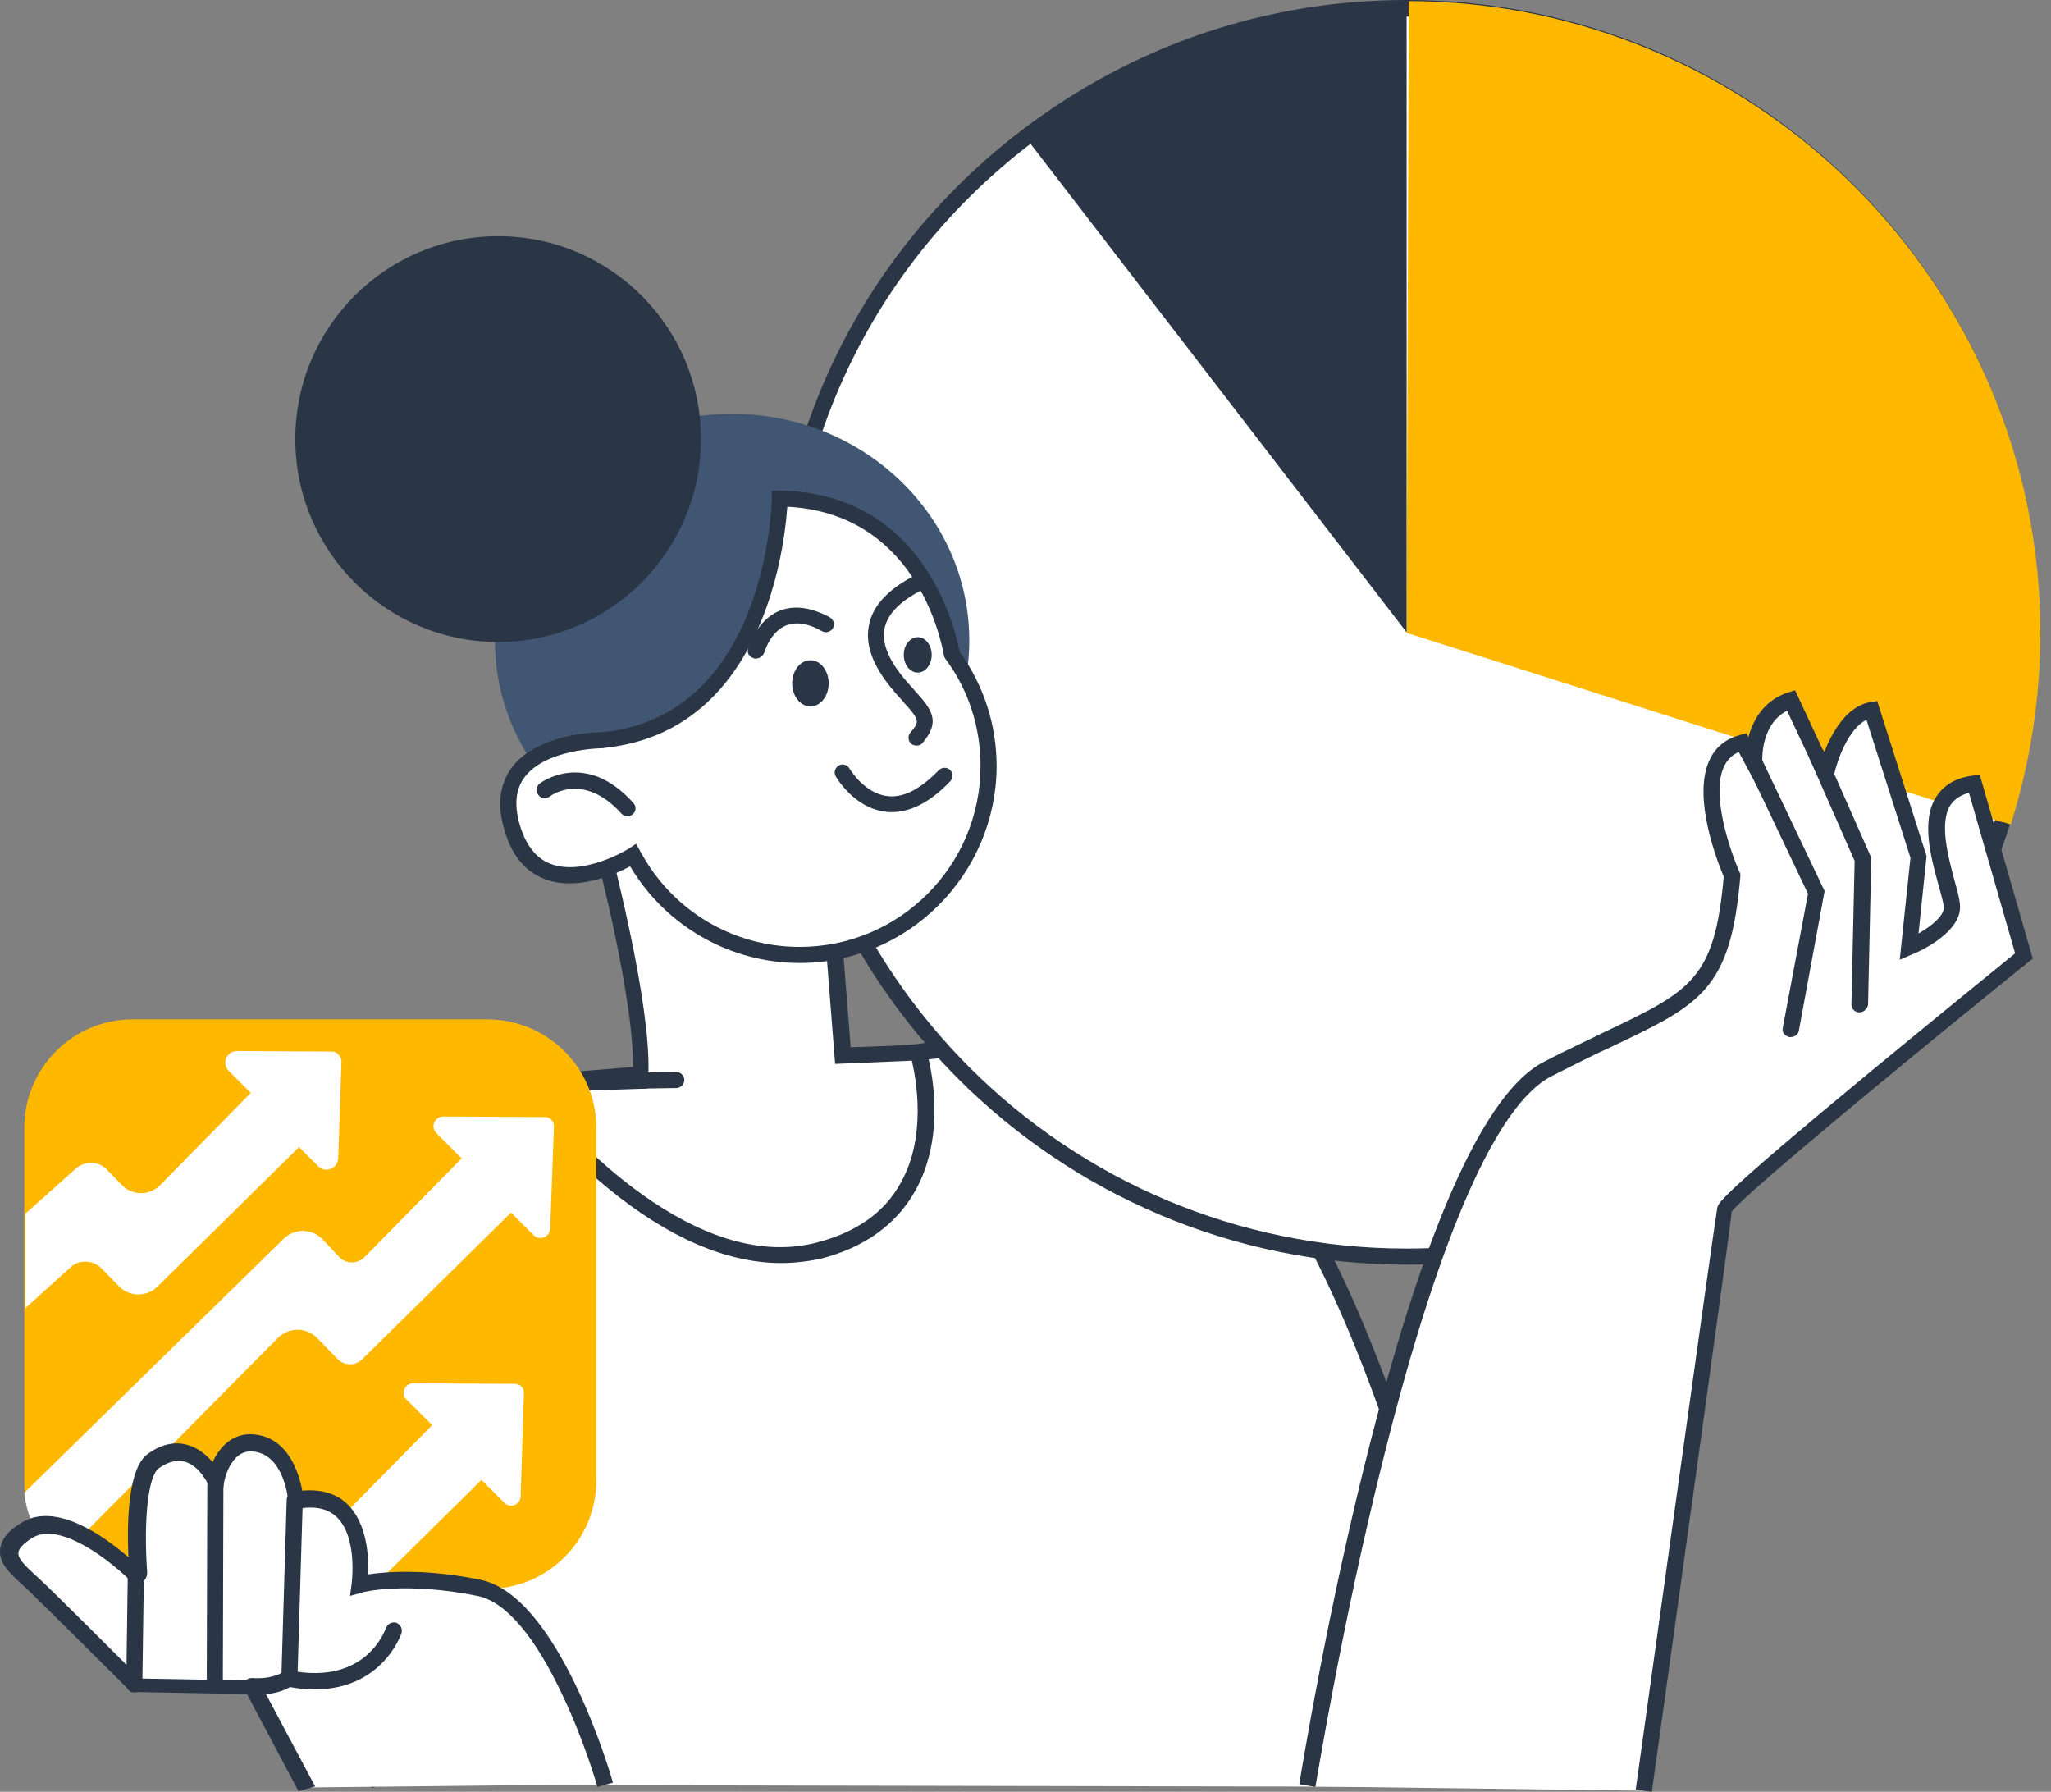 <svg width="166" height="145" viewBox="0 0 166 145" fill="none" xmlns="http://www.w3.org/2000/svg">
<rect x="0" y="0" width="166" height="145" fill="#808080" stroke="none"/>
<path d="M120.968 144.609C120.968 144.609 112.022 102.994 100.947 92.699C89.872 82.404 74.323 85.184 74.323 85.184L41.967 87.79C41.967 87.79 23.987 88.746 21.077 102.994C18.167 117.242 30.632 144.435 30.632 144.435" fill="white"/>
<path d="M120.359 144.739C120.316 144.653 118.101 134.227 114.496 122.716C109.806 107.512 104.941 97.304 100.511 93.177C89.828 83.186 74.583 85.793 74.453 85.836H74.409L42.053 88.442C42.01 88.442 37.58 88.703 32.846 90.658C26.635 93.264 22.9 97.434 21.771 103.125C18.948 117.025 31.152 143.914 31.282 144.175L30.11 144.696C30.067 144.609 26.939 137.789 24.203 129.232C20.512 117.72 19.252 108.859 20.468 102.821C23.422 88.225 41.749 87.096 41.923 87.096L74.236 84.489C75.061 84.359 90.436 81.97 101.38 92.178C112.498 102.517 121.228 142.741 121.619 144.435L120.359 144.739Z" fill="#2A3645"/>
<path d="M48.785 68.721C48.785 68.721 52.347 82.187 51.782 87.444L41.967 87.748C41.967 87.748 54.171 104.254 66.245 101.17C78.319 98.086 74.323 85.141 74.323 85.141L68.199 85.358L67.417 75.107L52.738 66.94L48.785 68.721Z" fill="white"/>
<path d="M63.204 102.213C58.861 102.213 54.084 100.171 49.176 96.131C44.616 92.395 41.576 88.312 41.445 88.138L40.707 87.139L51.217 86.792C51.478 81.362 48.221 68.982 48.177 68.895L48.047 68.374L52.824 66.289L68.069 74.803L68.85 84.75L74.844 84.533L74.974 85.011C75.061 85.272 76.885 91.396 74.062 96.392C72.542 99.085 69.98 100.953 66.418 101.865C65.376 102.082 64.29 102.213 63.204 102.213ZM43.27 88.399C46.136 91.874 56.255 103.082 66.071 100.562C69.285 99.737 71.587 98.129 72.889 95.74C75.017 92.005 74.149 87.313 73.801 85.836L67.591 86.097L66.766 75.585L52.694 67.722L49.523 69.112C50.175 71.719 52.911 82.752 52.433 87.53L52.39 88.095L43.27 88.399Z" fill="#2A3645"/>
<path d="M51.825 88.095C51.478 88.095 51.174 87.791 51.174 87.443C51.174 87.096 51.478 86.791 51.825 86.791L54.735 86.748C55.083 86.748 55.387 87.052 55.387 87.4C55.387 87.747 55.083 88.051 54.735 88.051L51.825 88.095Z" fill="#2A3645"/>
<path d="M48.264 91.266V119.805C48.264 124.627 44.355 128.58 39.491 128.58H10.74C8.438 128.58 6.31 127.668 4.746 126.191C3.27 124.801 2.227 122.89 2.01 120.761C1.967 120.457 1.967 120.153 1.967 119.805V91.266C1.967 86.444 5.876 82.491 10.74 82.491H39.491C44.355 82.535 48.264 86.444 48.264 91.266Z" fill="#FFB800"/>
<path d="M27.636 86.009L27.375 93.742C27.331 94.567 26.333 94.958 25.768 94.393L24.204 92.829L12.739 104.124C11.87 104.992 10.437 104.949 9.612 104.08L8.222 102.647C7.527 101.952 6.398 101.908 5.703 102.56L2.055 105.861V98.216L6.137 94.567C6.876 93.915 8.005 93.959 8.656 94.654L9.829 95.87C10.697 96.782 12.131 96.782 12.999 95.87L20.296 88.442L18.515 86.661C17.907 86.053 18.341 85.054 19.21 85.054L26.81 85.097C27.245 85.054 27.679 85.488 27.636 86.009Z" fill="white"/>
<path d="M44.833 91.179L44.529 99.432C44.486 100.127 43.66 100.431 43.183 99.954L41.359 98.129L29.328 109.988C28.764 110.553 27.852 110.553 27.287 109.945L25.68 108.294C24.811 107.382 23.378 107.382 22.466 108.294L4.703 126.234C3.226 124.844 2.184 122.933 1.967 120.804L22.944 100.258C23.813 99.389 25.246 99.389 26.114 100.301L27.461 101.735C28.025 102.299 28.937 102.299 29.502 101.735L37.363 93.742L35.322 91.7C34.801 91.179 35.191 90.353 35.886 90.353L44.008 90.397C44.486 90.353 44.877 90.745 44.833 91.179Z" fill="white"/>
<path d="M42.4 112.768L42.139 121.109C42.096 121.76 41.314 122.108 40.836 121.63L38.969 119.762L29.979 128.624H21.987L21.683 128.276L21.379 128.624H13.648L22.117 120.24L26.07 124.366L34.973 115.331L32.888 113.246C32.411 112.768 32.758 111.943 33.453 111.943L41.661 111.986C42.096 111.986 42.443 112.334 42.4 112.768Z" fill="white"/>
<path d="M164.484 51.215C164.484 56.558 163.659 61.684 162.095 66.549C155.581 86.965 136.428 101.735 113.844 101.735C85.874 101.735 63.203 79.146 63.203 51.258C63.203 34.969 70.977 20.416 83.008 11.207C91.564 4.648 102.248 0.782 113.844 0.782C113.887 0.782 113.931 0.782 114.017 0.782C141.9 0.782 164.484 23.37 164.484 51.215Z" fill="white"/>
<path d="M113.845 102.343C85.571 102.343 62.553 79.407 62.553 51.171C62.553 35.142 69.849 20.373 82.618 10.599C91.651 3.692 102.422 0 113.845 0C113.932 0 113.975 0 114.018 0C142.205 0.087 165.093 23.023 165.093 51.128C165.093 56.428 164.268 61.64 162.705 66.636C159.447 76.887 153.106 85.749 144.377 92.178C135.517 98.868 124.963 102.343 113.845 102.343ZM113.888 1.347C102.726 1.347 92.216 4.909 83.4 11.642C70.978 21.155 63.856 35.577 63.856 51.171C63.856 78.668 86.266 101.04 113.845 101.04C124.659 101.04 134.952 97.651 143.638 91.222C152.151 84.924 158.318 76.323 161.489 66.288C163.052 61.423 163.834 56.341 163.834 51.171C163.834 23.761 141.51 1.433 114.018 1.347H113.975C113.932 1.347 113.932 1.347 113.888 1.347Z" fill="#2A3645"/>
<path d="M164.486 51.215C164.486 56.558 163.661 61.684 162.098 66.549L113.846 51.215L114.019 0.738C141.902 0.782 164.486 23.37 164.486 51.215Z" fill="#FFB800"/>
<path d="M113.846 0.695V51.171L83.01 11.12C91.566 4.604 102.25 0.695 113.846 0.695Z" fill="#2A3645"/>
<path d="M162.749 66.723L161.49 66.332C163.053 61.467 163.835 56.384 163.835 51.215C163.835 23.805 141.511 1.477 114.02 1.39V0.087C142.206 0.174 165.138 23.11 165.138 51.215C165.138 56.514 164.313 61.727 162.749 66.723Z" fill="#FFB800"/>
<path d="M59.253 70.154C69.855 70.154 78.45 61.947 78.45 51.823C78.45 41.699 69.855 33.492 59.253 33.492C48.651 33.492 40.057 41.699 40.057 51.823C40.057 61.947 48.651 70.154 59.253 70.154Z" fill="#415673"/>
<path d="M77.015 52.996C76.624 50.824 74.148 40.529 63.073 40.355C63.073 40.355 63.03 43.309 62.031 46.958C60.641 52.127 57.297 58.643 49.566 59.816C49.262 59.859 48.958 59.903 48.654 59.946C48.654 59.946 39.534 59.946 41.315 66.766C43.269 74.021 50.869 69.46 51.217 69.242C53.779 74.064 58.861 77.322 64.68 77.322C73.106 77.322 79.968 70.502 79.968 62.031C79.968 58.643 78.882 55.516 77.015 52.996Z" fill="white"/>
<path d="M64.724 77.93C59.078 77.93 53.866 74.933 51 70.111C49.697 70.806 46.57 72.153 44.008 71.11C42.401 70.459 41.315 69.069 40.75 66.897C40.229 64.985 40.49 63.378 41.445 62.075C43.53 59.382 48.177 59.251 48.655 59.251C48.915 59.208 49.219 59.208 49.523 59.164C56.907 58.035 60.12 51.823 61.467 46.784C62.422 43.266 62.466 40.355 62.466 40.355V39.704H63.117C74.453 39.877 77.189 50.259 77.667 52.735C79.621 55.472 80.663 58.643 80.663 62.031C80.62 70.763 73.497 77.93 64.724 77.93ZM51.478 68.287L51.825 68.895C54.388 73.673 59.295 76.627 64.724 76.627C72.802 76.627 79.36 70.068 79.36 61.988C79.36 58.86 78.405 55.863 76.537 53.343L76.451 53.213L76.407 53.083C76.06 51.128 73.801 41.528 63.725 41.007C63.638 42.093 63.421 44.395 62.683 47.088C61.206 52.475 57.775 59.208 49.697 60.424C49.393 60.468 49.045 60.511 48.742 60.554H48.698C48.655 60.554 44.225 60.598 42.487 62.857C41.749 63.812 41.619 65.029 42.01 66.549C42.487 68.287 43.313 69.416 44.529 69.894C47.178 70.936 50.783 68.764 50.956 68.634L51.478 68.287Z" fill="#2A3645"/>
<path d="M40.317 51.953C49.384 51.953 56.734 44.602 56.734 35.533C56.734 26.465 49.384 19.113 40.317 19.113C31.25 19.113 23.9 26.465 23.9 35.533C23.9 44.602 31.25 51.953 40.317 51.953Z" fill="#2A3645"/>
<path d="M61.164 53.3C61.12 53.3 61.033 53.3 60.99 53.257C60.643 53.17 60.425 52.822 60.556 52.475C60.599 52.388 61.207 50.216 63.075 49.434C64.247 48.956 65.637 49.13 67.157 49.955C67.461 50.129 67.592 50.52 67.418 50.824C67.244 51.128 66.853 51.258 66.549 51.085C65.42 50.433 64.421 50.303 63.639 50.607C62.337 51.128 61.859 52.779 61.859 52.822C61.728 53.083 61.468 53.3 61.164 53.3Z" fill="#2A3645"/>
<path d="M74.194 60.337C74.063 60.337 73.89 60.294 73.759 60.207C73.499 59.99 73.455 59.555 73.672 59.295C74.367 58.469 74.498 58.339 73.325 57.036C73.238 56.949 73.151 56.862 73.064 56.732C72.022 55.602 69.807 53.213 70.328 50.607C70.632 48.956 72.022 47.523 74.411 46.393C74.758 46.219 75.106 46.393 75.279 46.697C75.453 47.001 75.279 47.392 74.975 47.566C72.978 48.522 71.848 49.608 71.588 50.867C71.197 52.822 73.108 54.864 74.02 55.863C74.107 55.993 74.237 56.08 74.281 56.167C75.627 57.644 75.974 58.556 74.671 60.12C74.541 60.294 74.367 60.337 74.194 60.337Z" fill="#2A3645"/>
<path d="M72.151 65.724C71.978 65.724 71.804 65.724 71.63 65.68C69.111 65.376 67.678 62.9 67.635 62.813C67.461 62.509 67.591 62.118 67.895 61.944C68.199 61.77 68.59 61.901 68.764 62.205C68.764 62.205 69.936 64.203 71.804 64.42C73.107 64.594 74.496 63.856 75.973 62.335C76.234 62.075 76.625 62.075 76.885 62.292C77.146 62.552 77.146 62.943 76.929 63.204C75.322 64.898 73.715 65.724 72.151 65.724Z" fill="#2A3645"/>
<path d="M65.592 57.166C66.407 57.166 67.069 56.33 67.069 55.298C67.069 54.267 66.407 53.43 65.592 53.43C64.776 53.43 64.115 54.267 64.115 55.298C64.115 56.33 64.776 57.166 65.592 57.166Z" fill="#2A3645"/>
<path d="M74.278 54.429C74.901 54.429 75.407 53.788 75.407 52.996C75.407 52.204 74.901 51.562 74.278 51.562C73.654 51.562 73.148 52.204 73.148 52.996C73.148 53.788 73.654 54.429 74.278 54.429Z" fill="#2A3645"/>
<path d="M50.784 66.071C50.61 66.071 50.437 65.984 50.306 65.854C47.223 62.422 44.574 64.377 44.487 64.464C44.183 64.681 43.792 64.638 43.575 64.334C43.357 64.029 43.401 63.638 43.661 63.421C43.705 63.378 47.353 60.598 51.262 64.985C51.523 65.246 51.479 65.68 51.218 65.897C51.088 65.984 50.958 66.071 50.784 66.071Z" fill="#2A3645"/>
<path d="M105.854 144.565C105.854 144.565 114.192 92.265 125.311 86.574C136.429 80.884 139.339 81.535 140.207 70.893C140.207 70.893 135.951 61.466 141.033 60.163L141.988 61.901C141.988 61.901 141.641 57.817 144.985 56.731L147.808 62.77C147.808 62.77 148.807 57.948 151.499 57.513L155.278 69.416L154.496 76.713C154.496 76.713 157.754 75.323 157.971 73.673C158.188 72.022 154.105 64.246 159.795 63.465L163.834 77.409C163.834 77.409 139.817 96.782 139.599 97.868C139.382 98.998 133.041 144.913 133.041 144.913" fill="white"/>
<path d="M133.692 145L132.389 144.826C132.65 142.958 138.774 98.868 138.991 97.738C139.078 97.347 139.165 96.826 151.412 86.705C156.58 82.448 161.749 78.234 163.095 77.148L159.36 64.16C158.709 64.333 158.231 64.638 157.883 65.115C156.928 66.549 157.666 69.285 158.187 71.24C158.491 72.326 158.709 73.152 158.622 73.673C158.361 75.671 155.147 77.105 154.756 77.235L153.757 77.669L154.626 69.416L151.065 58.252C149.545 58.99 148.633 61.727 148.415 62.813L148.025 64.724L144.637 57.514C142.379 58.686 142.639 61.77 142.639 61.77L142.9 64.898L140.728 60.858C140.207 61.075 139.816 61.466 139.556 61.988C138.426 64.29 140.077 68.938 140.772 70.545L140.858 70.719V70.893C140.077 80.145 137.645 81.275 130.435 84.706C129.002 85.358 127.438 86.14 125.571 87.096C121.184 89.311 116.494 99.954 112.02 117.807C108.589 131.404 106.505 144.479 106.461 144.609L105.158 144.392C105.506 142.263 113.671 91.7 124.963 85.923C126.787 84.967 128.437 84.229 129.827 83.534C136.863 80.189 138.774 79.276 139.512 70.936C139.078 69.937 136.906 64.507 138.383 61.466C138.861 60.424 139.729 59.772 140.858 59.468L141.336 59.338L141.51 59.642C141.901 58.209 142.813 56.645 144.724 56.036L145.288 55.863L147.634 60.902C148.242 59.338 149.414 57.166 151.369 56.819L151.933 56.732L155.929 69.285L155.278 75.541C156.276 74.976 157.232 74.194 157.319 73.543C157.362 73.239 157.102 72.37 156.885 71.588C156.276 69.372 155.451 66.332 156.754 64.42C157.362 63.508 158.318 62.943 159.664 62.77L160.229 62.683L164.528 77.582L164.181 77.843C155.408 84.924 141.249 96.565 140.164 98.042C139.946 100.084 135.864 129.449 133.692 145Z" fill="#2A3645"/>
<path d="M48.915 144.392C48.915 144.392 44.702 129.666 38.666 128.45C32.629 127.233 29.024 128.189 29.024 128.189C29.024 128.189 30.153 120.196 23.855 121.369C23.855 121.369 23.552 116.938 20.338 116.721C17.905 116.547 17.341 119.849 17.341 119.849C17.341 119.849 15.647 115.852 12.346 118.154C10.696 119.284 11 125.583 11.087 127.19C11.087 127.32 10.957 127.407 10.826 127.32C9.654 126.191 4.963 121.977 2.097 123.758C-0.813 125.539 1.315 126.842 2.618 128.145C3.964 129.405 10.87 136.312 10.87 136.312L20.338 136.486L24.768 144.652" fill="white"/>
<path d="M24.16 144.957L19.99 137.094L10.609 136.92L10.435 136.747C10.349 136.66 3.486 129.84 2.184 128.58C2.01 128.45 1.88 128.276 1.706 128.146C0.837 127.364 -0.118 126.495 0.012 125.365C0.099 124.584 0.663 123.845 1.793 123.194C4.529 121.543 8.394 124.279 10.392 126.017C10.262 122.933 10.392 118.719 11.999 117.633C13.085 116.851 14.171 116.634 15.213 116.938C16.081 117.199 16.733 117.764 17.211 118.328C17.732 117.155 18.774 115.983 20.425 116.069C23.334 116.243 24.203 119.241 24.464 120.631C25.984 120.5 27.2 120.848 28.112 121.717C29.719 123.28 29.849 125.974 29.806 127.407C31.239 127.19 34.409 126.929 38.883 127.842C45.224 129.145 49.436 143.61 49.61 144.262L48.351 144.609C48.351 144.566 47.308 140.917 45.528 137.181C43.269 132.359 40.88 129.579 38.622 129.145C32.802 127.972 29.285 128.841 29.285 128.884L28.329 129.145L28.459 128.189C28.459 128.146 28.98 124.41 27.243 122.759C26.505 122.064 25.462 121.847 24.073 122.108L23.378 122.238L23.334 121.499C23.334 121.456 23.03 117.633 20.425 117.46C18.601 117.329 18.123 119.936 18.123 120.066L17.775 122.281L16.907 120.24C16.907 120.24 16.212 118.632 14.952 118.285C14.344 118.111 13.606 118.285 12.868 118.806C11.999 119.414 11.608 122.889 11.912 127.277C11.912 127.624 11.738 127.928 11.434 128.059C11.13 128.189 10.783 128.146 10.566 127.928C8.134 125.583 4.572 123.237 2.618 124.453C1.923 124.888 1.489 125.322 1.489 125.67C1.445 126.147 2.14 126.799 2.748 127.364C2.922 127.537 3.096 127.668 3.269 127.842C4.485 128.971 10.218 134.705 11.348 135.834L20.946 136.008L25.506 144.566L24.16 144.957Z" fill="#2A3645"/>
<path d="M20.86 137.138C20.686 137.138 20.513 137.138 20.296 137.094C19.948 137.051 19.688 136.747 19.688 136.399C19.688 136.052 20.035 135.791 20.382 135.791C22.033 135.921 22.945 135.313 22.988 135.27L23.205 135.139L23.466 135.183C29.633 136.399 31.153 131.925 31.24 131.751C31.37 131.404 31.718 131.23 32.065 131.317C32.413 131.447 32.587 131.795 32.5 132.142C32.5 132.186 30.632 137.789 23.466 136.53C23.119 136.747 22.206 137.138 20.86 137.138Z" fill="#2A3645"/>
<path d="M17.386 136.964C17.038 136.964 16.734 136.659 16.734 136.312L16.778 120.196C16.778 119.849 17.082 119.544 17.429 119.544C17.777 119.544 18.081 119.849 18.081 120.196L18.037 136.312C18.037 136.703 17.733 136.964 17.386 136.964Z" fill="#2A3645"/>
<path d="M23.421 136.486C23.03 136.486 22.77 136.182 22.77 135.834L23.204 121.369C23.204 121.022 23.508 120.718 23.855 120.718C24.203 120.718 24.507 121.022 24.507 121.369L24.073 135.834C24.029 136.225 23.768 136.486 23.421 136.486Z" fill="#2A3645"/>
<path d="M10.868 136.963C10.477 136.963 10.217 136.659 10.217 136.312L10.347 127.103C10.347 126.755 10.651 126.451 10.999 126.451C11.346 126.451 11.65 126.755 11.65 127.103L11.52 136.312C11.52 136.659 11.259 136.963 10.868 136.963Z" fill="#2A3645"/>
<path d="M144.941 83.924C144.898 83.924 144.854 83.924 144.811 83.924C144.464 83.838 144.203 83.534 144.29 83.186L146.331 72.326L141.163 61.466C140.989 61.162 141.163 60.771 141.467 60.598C141.771 60.424 142.162 60.598 142.335 60.902L147.677 72.109L145.593 83.403C145.549 83.707 145.245 83.924 144.941 83.924Z" fill="#2A3645"/>
<path d="M150.499 81.927C150.108 81.927 149.847 81.622 149.847 81.275L150.108 69.677L146.46 61.38C146.329 61.032 146.46 60.685 146.807 60.511C147.155 60.381 147.502 60.511 147.676 60.858L151.454 69.416L151.194 81.318C151.15 81.622 150.846 81.927 150.499 81.927Z" fill="#2A3645"/>
</svg>
